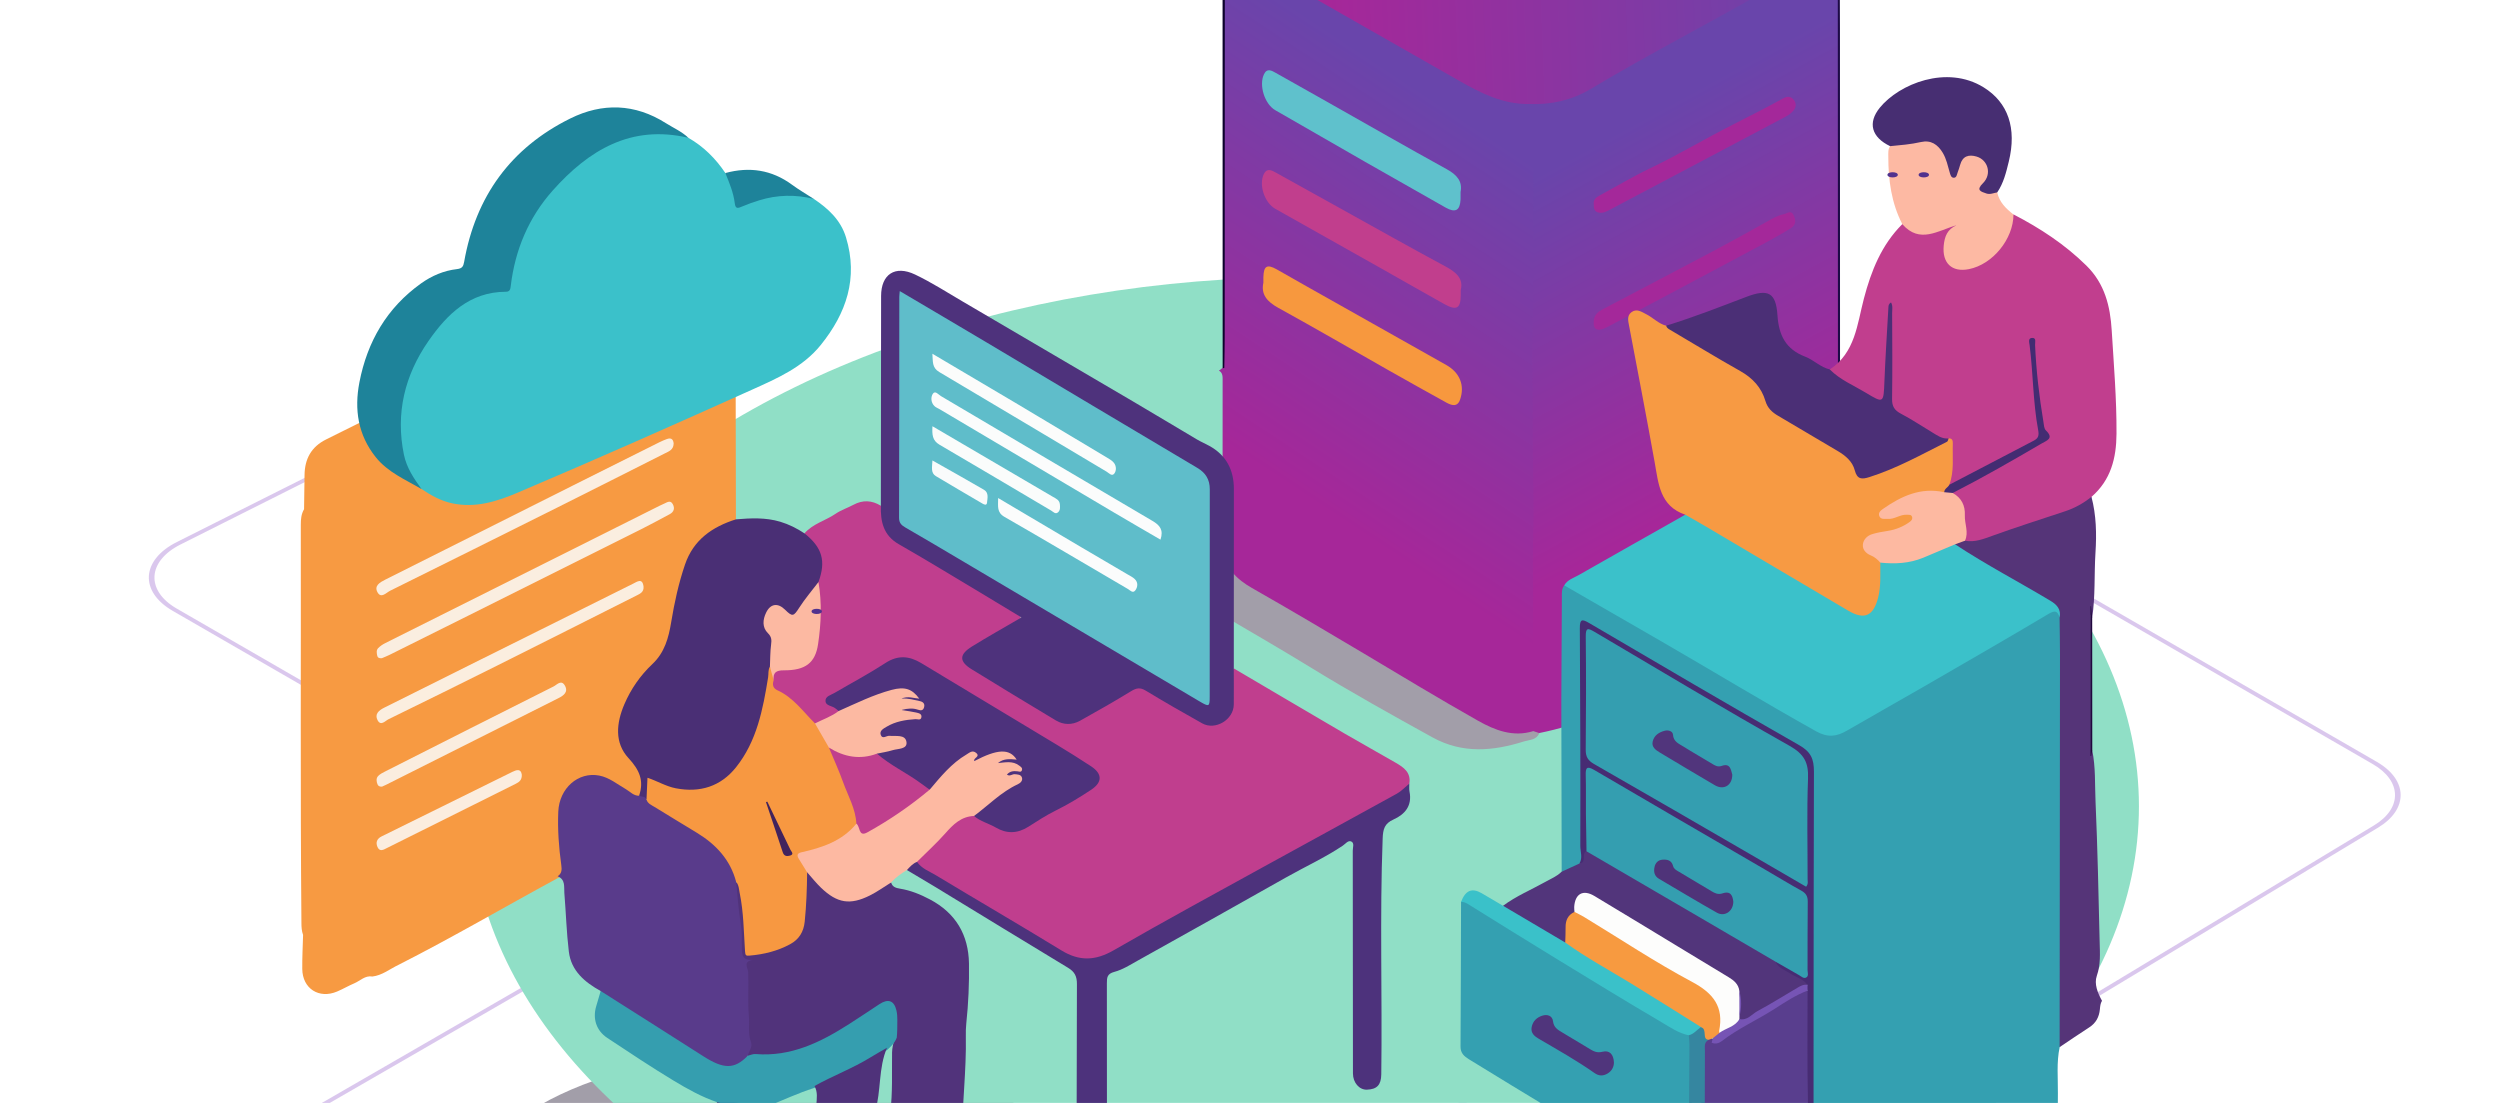 <svg width="544" height="240" fill="none" xmlns="http://www.w3.org/2000/svg"><g clip-path="url(#clip0_1983_17455)"><path d="M55.069 248.634L256.608 132.275C263.065 128.547 263.065 122.503 256.608 118.775L239.861 109.105C233.404 105.378 222.935 105.378 216.478 109.105L118.96 165.407C112.025 169.411 100.781 169.411 93.846 165.407L37.588 132.927C30.309 128.724 30.724 121.84 38.491 117.94L175.629 49.085L176.032 49.351L176.433 49.618L39.295 118.474C32.063 122.105 31.677 128.514 38.454 132.427L94.712 164.907C101.169 168.635 111.637 168.635 118.094 164.907L215.612 108.605C222.547 104.602 233.791 104.602 240.727 108.605L257.475 118.275C264.41 122.279 264.409 128.771 257.475 132.775L55.935 249.134C49.478 252.862 49.478 258.906 55.935 262.634L155.289 319.995C161.745 323.723 172.214 323.723 178.671 319.995L339.826 226.953C346.282 223.225 346.282 217.181 339.826 213.453L297.378 188.946C290.443 184.942 290.443 178.45 297.378 174.446L402.238 113.905C409.173 109.901 420.417 109.901 427.353 113.905L517.18 165.766C524.007 169.708 524.129 176.078 517.454 180.105L378.58 263.9L377.696 263.411L516.569 179.616C522.784 175.866 522.67 169.936 516.314 166.266L426.486 114.405C420.029 110.677 409.561 110.677 403.104 114.405L298.244 174.946C291.787 178.673 291.787 184.718 298.244 188.446L340.692 212.953C347.627 216.957 347.627 223.449 340.692 227.453L179.537 320.495C172.602 324.499 161.358 324.499 154.423 320.495L55.069 263.134C48.134 259.13 48.134 252.638 55.069 248.634Z" fill="#B691DD" fill-opacity="0.5"/><ellipse cx="169.532" cy="260.677" rx="67.267" ry="31.863" fill="#A29EA9"/><g filter="url(#filter0_f_1983_17455)"><ellipse cx="283.848" cy="175.46" rx="181.583" ry="115.168" fill="#90DFC6"/></g><path d="M400.984 86.183C399.979 86.762 400.37 87.745 400.365 88.562C400.339 98.283 400.164 108.009 400.418 117.721C400.576 123.708 397.644 127.548 392.878 130.274C385.487 134.5 377.969 138.512 370.499 142.602C362.831 146.802 355.129 150.95 347.492 155.212C343.555 157.406 339.32 158.622 334.953 159.508C334.277 159.706 333.737 159.522 333.338 158.938C332.184 155.795 332.943 152.561 332.943 149.37C332.93 138.775 332.715 128.171 332.961 117.581C333.119 110.787 332.873 103.997 332.921 97.208C332.956 92.121 333.162 87.008 332.811 81.908C332.636 79.362 332.829 76.795 332.868 74.245C333.013 64.677 332.868 55.114 332.855 45.546C332.842 37.953 332.991 30.365 332.627 22.776C333.189 21.837 334.146 22.043 334.984 22.012C339.18 21.868 342.985 20.525 346.562 18.4C358.877 11.093 371.592 4.492 384.034 -2.592C388.796 -5.304 393.593 -7.946 398.153 -11.005C398.663 -11.348 399.668 -12.849 400.115 -10.817C400.111 20.595 400.115 52.002 400.124 83.409C400.124 84.186 399.869 85.015 400.379 85.748C400.576 85.889 400.778 86.029 400.976 86.17L400.984 86.183Z" fill="url(#paint0_linear_1983_17455)"/><path d="M332.75 22.636C334.054 24.084 333.553 25.932 333.571 27.53C333.698 39.898 333.707 52.27 333.61 64.642C333.566 70.102 333.329 75.588 333.443 81.022C333.553 86.196 333.505 91.393 333.531 96.558C333.562 103.036 333.808 109.519 333.632 116.001C333.448 122.835 333.676 129.682 333.597 136.519C333.531 142.247 333.887 147.983 333.351 153.711C333.185 155.475 333.54 157.288 333.654 159.078C333.408 160.325 332.368 160.026 331.583 160.079C327.624 160.342 324.086 158.969 320.773 157.02C304.709 147.566 288.742 137.955 272.543 128.734C266.561 125.328 264.243 120.114 266.03 113.86C266.03 103.489 266.03 93.122 266.043 82.751C266.043 81.93 266.087 81.131 265.244 80.649C265.512 80.442 265.784 80.24 266.052 80.034C266.552 79.376 266.276 78.621 266.276 77.923C266.293 47.635 266.293 17.347 266.289 -12.932C266.249 -13.858 266.6 -14.284 267.373 -13.511C275.966 -4.918 287.452 -0.937 297.516 5.304C305.692 10.373 314.15 15.017 322.594 19.643C324.547 20.714 326.645 21.24 328.818 21.6C330.156 21.824 331.6 21.692 332.754 22.636H332.75Z" fill="url(#paint1_linear_1983_17455)"/><path d="M332.75 22.636C327.053 22.715 322.212 20.27 317.441 17.536C303.915 9.794 290.34 2.131 276.817 -5.629C272.981 -7.827 269.036 -9.956 266.525 -13.84C265.986 -14.472 266.556 -15.311 266.122 -15.96C266.218 -18.887 267.974 -20.841 270.216 -22.293C275.667 -25.818 281.571 -28.547 287.263 -31.646C298.275 -37.633 309.33 -43.536 320.364 -49.487C329.155 -54.227 337.85 -54.192 346.592 -49.25C362.327 -40.354 378.122 -31.58 393.87 -22.706C397.043 -20.915 399.808 -18.681 400.273 -14.674C399.777 -13.731 400.558 -12.585 399.799 -11.685C395.287 -7.924 390.034 -5.343 384.991 -2.447C372.114 4.953 358.881 11.725 346.131 19.362C342.045 21.811 337.525 22.825 332.75 22.632V22.636Z" fill="url(#paint2_linear_1983_17455)"/><path d="M399.804 -11.681C400.076 -12.66 399.707 -13.739 400.278 -14.67C400.313 -7.656 400.37 -0.639 400.374 6.375C400.392 32.836 400.387 59.296 400.392 85.757C399.479 84.919 399.935 83.822 399.935 82.865C399.905 52.445 399.905 22.026 399.9 -8.394C399.9 -9.491 399.839 -10.584 399.808 -11.681H399.804Z" fill="#1D0A46"/><path d="M266.121 -15.96C266.696 -15.337 266.328 -14.534 266.525 -13.84C266.516 15.263 266.508 44.361 266.495 73.464C266.495 75.65 266.442 77.831 266.407 80.017C266.407 80.052 266.306 80.118 266.253 80.118C266.187 80.118 266.117 80.065 266.051 80.039C266.042 50.304 266.034 20.565 266.029 -9.17C266.029 -11.435 266.091 -13.695 266.121 -15.96Z" fill="#0D032C"/><path d="M266.025 113.864C266.06 115.76 265.985 117.669 266.148 119.557C266.49 123.612 269.22 126.118 272.411 127.94C280.543 132.574 288.602 137.332 296.642 142.124C304.941 147.071 313.206 152.083 321.619 156.832C325.275 158.895 329.247 160.461 333.649 159.088C334.084 159.232 334.523 159.373 334.957 159.518C334.374 161.049 332.807 160.962 331.648 161.326C324.915 163.446 318.271 164.073 311.692 160.444C302.791 155.533 293.912 150.586 285.244 145.267C278.634 141.212 271.91 137.336 265.226 133.404C263.686 132.495 262.079 131.696 260.526 130.81C257.62 129.155 255.645 125.574 256.378 122.396C256.944 119.956 258.722 118.67 260.587 117.38C262.36 116.151 264.686 115.782 266.016 113.869L266.025 113.864Z" fill="#A29EA9"/><path d="M346.808 44.462C346.641 43.496 347.273 42.965 348.102 42.517C351.741 40.556 355.296 38.418 359.018 36.641C365.206 33.687 371.074 30.136 377.192 27.055C380.826 25.225 384.451 23.369 388.015 21.407C389.003 20.863 389.714 20.981 390.311 21.71C390.929 22.456 390.864 23.377 390.214 24.11C389.788 24.589 389.253 25.019 388.691 25.317C375.968 32.068 363.235 38.796 350.503 45.533C349.66 45.976 348.835 46.481 347.821 46.248C346.909 46.037 346.786 45.335 346.803 44.462H346.808Z" fill="#A4289A"/><path d="M346.781 70.238C346.768 68.491 347.734 67.833 348.787 67.276C356.77 63.071 364.776 58.897 372.746 54.666C376.731 52.551 380.681 50.374 384.609 48.157C385.759 47.508 386.861 46.854 388.182 46.599C388.963 46.446 389.727 45.572 390.341 46.911C390.85 48.021 390.732 48.983 389.749 49.61C387.971 50.742 386.123 51.774 384.267 52.77C372.772 58.915 361.278 65.05 349.761 71.155C347.707 72.244 346.746 71.77 346.781 70.247V70.238Z" fill="#A4289A"/><path d="M317.818 41.754C317.818 42.509 317.836 42.947 317.818 43.386C317.704 45.8 316.712 46.375 314.579 45.173C308.725 41.872 302.887 38.554 297.055 35.219C290.524 31.484 284.006 27.74 277.493 23.974C275.167 22.631 273.899 18.523 275.044 16.153C275.729 14.736 276.734 15.376 277.62 15.868C281.448 18.001 285.257 20.165 289.075 22.32C297.66 27.174 306.214 32.081 314.847 36.838C317.05 38.049 318.266 39.507 317.823 41.749L317.818 41.754Z" fill="#5FC1CC"/><path d="M274.912 61.526C274.912 60.916 274.908 60.626 274.912 60.332C274.97 57.866 275.694 57.427 277.805 58.608C279.964 59.814 282.106 61.056 284.261 62.272C294.417 67.995 304.573 73.719 314.729 79.437C317.63 81.07 318.793 83.853 317.709 86.969C317.112 88.68 315.804 88.198 314.667 87.57C310.458 85.244 306.262 82.896 302.075 80.526C294.092 76.001 286.157 71.392 278.116 66.964C275.698 65.634 274.355 64.037 274.912 61.526Z" fill="#F7983E"/><path d="M317.858 63.106C317.858 63.716 317.858 63.936 317.858 64.155C317.854 67.135 316.967 67.662 314.277 66.165C310.007 63.795 305.78 61.355 301.527 58.959C293.522 54.447 285.512 49.944 277.502 45.436C275.172 44.124 273.855 40.227 275.018 37.852C275.677 36.501 276.717 37.054 277.625 37.558C282.291 40.135 286.939 42.733 291.6 45.318C299.192 49.531 306.759 53.802 314.409 57.91C316.761 59.174 318.499 60.526 317.858 63.106Z" fill="#C13E8D"/><path d="M159.24 77.036C160.438 77.659 160.07 78.801 160.074 79.762C160.114 90.844 160.118 101.926 160.136 113.003C160.171 114.061 159.231 114.052 158.621 114.254C153.232 116.036 150.361 120.017 148.913 125.262C147.939 128.786 147.122 132.35 146.605 135.971C146.06 139.78 144.493 143.028 141.685 145.736C139.02 148.308 137.059 151.398 135.909 154.94C134.557 159.109 135.228 162.857 138.349 166.079C140.697 168.506 140.824 170.055 139.06 173.29C137.844 173.715 136.958 172.956 136.027 172.416C134.763 171.683 133.618 170.762 132.275 170.156C127.263 167.904 122.514 170.95 122.176 176.678C121.956 180.408 122.25 184.126 122.707 187.826C122.847 188.962 122.882 190.024 121.86 190.81C110.119 197.152 98.607 203.92 86.7 209.959C84.831 210.845 83.185 212.232 81.034 212.491C79.441 212.215 78.396 213.417 77.111 213.962C75.838 214.501 74.635 215.212 73.362 215.752C69.421 217.429 65.822 215.125 65.774 210.859C65.748 208.388 65.884 205.912 65.95 203.437C65.642 202.599 65.594 201.73 65.59 200.843C65.335 171.964 65.506 143.076 65.454 114.193C65.454 113.008 65.541 111.854 66.165 110.809C66.2 108.329 66.243 105.845 66.27 103.365C66.309 99.85 67.736 97.221 70.975 95.615C86.639 87.842 102.29 80.038 117.941 72.239C124.006 69.22 130.08 66.209 136.115 63.132C137.361 62.496 138.432 62.329 139.521 63.303C140.047 63.971 140.1 64.76 140.14 65.572C140.399 70.58 140.68 75.588 140.601 80.609C140.539 84.576 141.882 85.424 145.617 83.883C150.326 81.943 154.926 79.775 159.236 77.036H159.24Z" fill="#F79A42"/><path d="M193.908 192.027C194.18 193.018 194.953 193.225 195.848 193.374C198.156 193.751 200.285 194.62 202.357 195.718C207.983 198.689 210.748 203.425 210.849 209.657C210.919 213.997 210.726 218.351 210.265 222.683C210.165 223.622 210.147 224.575 210.165 225.523C210.301 232.953 209.366 240.34 209.291 247.757C209.278 249.091 208.448 249.679 207.505 250.263C204.393 252.444 200.926 252.62 197.331 252.076C196.436 250.684 195.738 251.501 194.904 252.212C192.17 254.533 188.808 255.574 185.442 256.438C183.945 256.824 182.22 256.772 180.869 255.565C180.359 255.108 179.881 255.244 179.284 255.552C175.532 257.461 171.748 259.304 167.983 261.178C167.539 261.398 166.925 261.529 166.907 262.139C166.885 262.793 167.579 262.833 167.987 263.07C172.503 265.721 177.006 268.389 181.571 270.952C182.589 271.523 182.844 272.743 183.893 273.199C185.02 274.652 186.175 276.087 185.323 278.133C184.564 279.958 183.261 280.902 181.259 280.775C179.429 280.656 178.485 279.612 178.349 277.839C178.283 276.991 177.809 276.583 177.12 276.201C171.459 273.055 165.801 269.895 160.17 266.691C159.437 266.274 158.893 266.331 158.195 266.699C152.02 269.956 145.823 273.178 139.643 276.434C139.104 276.719 138.502 276.899 138.257 277.689C137.515 280.081 136.119 280.841 133.885 280.226C132.095 279.735 131.05 277.751 131.445 275.684C131.761 274.025 132.841 273.037 134.206 272.221C139.398 269.122 144.577 266.006 149.76 262.894C150.374 262.526 150.967 262.131 151.669 261.683C148.105 259.594 144.656 257.619 141.263 255.552C140.499 255.086 139.758 255.143 138.968 255.095C136.69 254.95 135.25 253.673 135.083 251.716C134.886 249.385 136.115 247.805 138.555 247.243C139.428 246.743 140.06 247.384 140.767 247.704C145.011 249.627 148.996 252.045 153.179 254.09C155.4 255.179 155.54 255.091 155.549 252.554C155.562 249.21 155.531 245.865 155.566 242.521C155.575 241.525 155.391 240.458 156.238 239.642C158.858 239.545 161.412 240.054 163.976 240.454C164.871 241.235 164.695 242.315 164.709 243.311C164.744 246.598 164.748 249.881 164.709 253.168C164.691 254.656 165.104 254.968 166.486 254.244C169.782 252.515 173.083 250.79 176.44 249.183C177.84 248.512 178.85 247.581 178.902 245.878C178.92 245.321 179.065 244.689 179.828 244.584C180.772 245.453 180.425 246.616 180.504 247.669C180.658 249.719 181.465 250.645 183.528 250.535C187.061 250.346 190.177 248.924 192.841 246.647C194.246 245.448 193.618 243.649 193.719 242.082C194.268 237.724 194.048 233.348 194.114 228.981C194.127 228.02 194.395 227.111 194.566 226.185C194.588 224.509 194.729 222.824 194.575 221.151C194.329 218.531 193.144 218.013 190.963 219.47C186.289 222.591 181.645 225.733 176.436 227.976C171.99 229.89 167.386 230.065 162.698 229.964C162.181 228.402 162.756 226.817 162.589 225.211C162.189 221.388 161.917 217.526 162.242 213.673C162.356 212.338 161.588 211.079 161.838 209.828C161.961 209.218 162.703 208.955 161.566 208.542C160.886 208.296 160.842 207.317 160.859 206.589C160.978 202.345 160.14 198.193 159.688 194.006C159.609 193.277 159.516 192.549 160.109 191.952C161.272 192.11 161.259 193.137 161.465 193.918C162.281 196.96 162.255 200.111 162.518 203.218C162.597 204.157 162.602 205.105 162.751 206.045C162.896 206.936 163.37 207.3 164.261 207.168C167.096 206.747 169.826 205.996 172.24 204.403C173.526 203.556 174.123 202.248 174.377 200.738C174.781 198.36 174.886 195.968 174.856 193.563C174.843 192.408 174.693 191.228 175.15 190.109C175.966 189.182 176.44 190.043 176.888 190.508C177.792 191.456 178.643 192.457 179.662 193.286C183.23 196.187 186.179 196.249 190.485 193.628C191.556 192.979 192.403 191.772 193.912 192.031L193.908 192.027Z" fill="#51337B"/><path d="M159.24 77.037C158.512 78.599 156.976 79.236 155.602 79.92C152.025 81.693 148.386 83.344 144.722 84.932C141.865 86.17 139.863 84.906 139.973 81.82C140.192 75.637 139.38 69.483 139.521 63.304C141.707 64.704 143.892 66.108 146.078 67.508C149.115 70.339 152.925 72.073 156.155 74.627C157.177 75.435 158.209 76.234 159.236 77.037H159.24Z" fill="#DF6729"/><path d="M268.471 145.442C276.507 150.169 284.53 154.913 292.58 159.618C296.262 161.769 300.001 163.827 303.692 165.965C305.426 166.97 307.081 168.08 306.664 170.516C306.084 171.846 305.097 172.763 303.833 173.448C288.419 181.773 273.119 190.301 257.797 198.798C252.561 201.703 247.304 204.565 242.116 207.554C238.578 209.59 235.181 209.893 231.574 207.765C223.59 203.055 215.563 198.407 207.68 193.527C205.631 192.259 203.507 191.113 201.479 189.814C200.632 189.27 199.64 188.857 199.359 187.725C199.328 187.001 199.763 186.492 200.219 186.022C202.721 183.472 205.24 180.944 207.795 178.447C208.949 177.314 210.423 177.327 211.881 177.284C213.544 177.845 215.124 178.609 216.664 179.439C219.052 180.72 221.334 180.83 223.682 179.267C227.452 176.753 231.521 174.742 235.432 172.465C235.936 172.17 236.45 171.89 236.911 171.525C238.978 169.906 238.995 168.493 236.796 167.053C229.34 162.173 221.65 157.665 213.983 153.131C209.519 150.489 205.17 147.667 200.684 145.065C197.704 143.335 195.023 143.208 192.152 145.288C189.076 147.518 185.569 149.067 182.317 151.029C180.241 152.28 180.219 152.249 182.018 153.702C182.365 153.983 182.69 154.268 182.707 154.764C181.395 156.638 179.416 157.279 177.314 157.696C176.458 157.507 176.049 156.765 175.488 156.217C173.464 154.251 171.687 152.008 169.054 150.735C167.733 150.094 167.535 148.892 167.842 147.562C167.86 146.008 168.707 145.341 170.19 145.302C170.919 145.284 171.647 145.245 172.367 145.1C175.444 144.476 176.756 143.147 177.314 140.057C178.099 135.712 178.055 131.349 177.608 126.982C177.752 125.064 178.731 123.217 178.077 121.224C177.687 120.043 177.156 118.955 176.317 118.02C175.799 117.436 175.119 116.945 175.044 116.067C176.875 113.952 179.631 113.302 181.847 111.783C183.023 110.976 184.437 110.524 185.705 109.844C187.746 108.746 189.717 108.856 191.665 110.045C192.359 110.559 192.275 111.336 192.297 112.047C192.372 114.614 193.574 116.471 195.747 117.779C202.133 121.615 208.541 125.424 214.931 129.256C216.871 130.419 218.828 131.569 220.751 132.758C222.528 133.86 222.532 134.707 220.79 135.839C218.525 137.309 216.186 138.67 213.807 139.96C212.359 140.746 210.393 141.391 210.314 143.261C210.235 145.034 212.262 145.446 213.5 146.214C218.653 149.414 223.915 152.434 229.046 155.668C231.323 157.103 233.483 157.095 235.818 155.681C239.131 153.68 242.603 151.942 245.886 149.892C247.242 149.045 248.383 149.124 249.748 149.888C253.575 152.025 257.253 154.426 261.115 156.498C264.583 158.359 267.773 156.445 267.958 152.543C268.067 150.178 267.352 147.737 268.476 145.442H268.471Z" fill="#C03E8E"/><path d="M268.471 145.442C268.471 148.071 268.502 150.704 268.471 153.333C268.432 156.612 264.451 158.999 261.598 157.402C257.46 155.089 253.347 152.732 249.296 150.274C248.102 149.55 247.291 149.699 246.167 150.38C242.493 152.614 238.763 154.764 234.997 156.844C233.312 157.775 231.442 157.771 229.774 156.774C223.639 153.105 217.534 149.388 211.446 145.644C208.681 143.941 208.677 142.427 211.499 140.676C214.9 138.569 218.398 136.616 222.265 134.356C219.601 132.745 217.279 131.332 214.949 129.936C208.506 126.083 202.102 122.154 195.585 118.424C192.188 116.48 191.591 113.478 191.674 110.037C191.692 94.829 191.709 79.617 191.727 64.405C191.731 59.7 194.742 57.655 199.113 59.735C202.66 61.425 205.995 63.567 209.392 65.559C221.787 72.814 234.172 80.078 246.549 87.355C251.197 90.089 255.814 92.876 260.457 95.624C261.331 96.141 262.274 96.536 263.161 97.028C266.843 99.06 268.493 102.277 268.493 106.394C268.502 119.411 268.485 132.429 268.476 145.446L268.471 145.442Z" fill="#4E327C"/><path d="M175.049 116.058C178.933 119.139 179.78 122.089 178.095 126.653C177.283 129.379 175.084 131.24 173.715 133.627C172.982 134.909 171.775 134.075 170.866 133.474C169.98 132.885 169.194 131.841 168 132.78C166.824 133.706 166.376 135.26 167.127 136.304C168.935 138.81 168.04 141.475 168.123 144.086C168.136 144.446 168.057 144.81 167.983 145.17C167.605 150.59 166.21 155.787 164.336 160.847C162.922 164.666 160.86 168.089 157.291 170.305C153.157 172.873 148.786 173.062 144.3 171.328C141.654 170.305 141.662 170.292 141.355 173.018C141.329 173.237 141.259 173.443 141.184 173.645C140.24 174.484 139.578 174.132 139.069 173.141C140.175 169.884 139.156 167.549 136.773 164.977C133.666 161.62 134.113 157.332 135.86 153.25C137.287 149.919 139.332 146.978 141.943 144.516C144.629 141.992 145.49 138.793 146.051 135.374C146.749 131.134 147.662 126.947 149.053 122.861C150.892 117.445 154.983 114.65 160.135 113.008C163.374 112.74 166.609 112.578 169.782 113.53C171.669 114.097 173.412 114.974 175.049 116.058Z" fill="#4A2F75"/><path d="M199.552 187.536C200.531 189.011 202.19 189.573 203.599 190.424C212.697 195.919 221.892 201.252 230.955 206.804C234.896 209.218 238.372 209.073 242.379 206.755C253.422 200.383 264.64 194.308 275.805 188.155C285.18 182.985 294.594 177.885 303.96 172.702C304.961 172.149 305.768 171.253 306.664 170.516C306.673 171.1 306.598 171.701 306.712 172.267C307.313 175.318 305.738 177.192 303.218 178.324C301.279 179.197 300.945 180.387 300.866 182.476C300.221 199.575 300.796 216.674 300.568 233.774C300.537 236.1 299.615 237.043 297.43 237.113C295.784 237.166 294.401 235.591 294.401 233.576C294.388 217.416 294.388 201.256 294.362 185.096C294.362 184.411 294.765 183.433 294.019 183.099C293.352 182.801 292.755 183.639 292.176 184.025C288.235 186.663 283.92 188.625 279.808 190.951C269.09 197.016 258.337 203.02 247.585 209.02C245.934 209.942 244.28 211.004 242.489 211.478C240.9 211.899 240.856 212.711 240.856 213.971C240.883 231.153 240.87 248.336 240.878 265.523C240.878 267.151 240.611 268.538 238.868 269.267C237.38 269.89 236.209 269.561 235.072 268.516C234.19 267.704 234.286 266.695 234.286 265.672C234.286 248.49 234.264 231.307 234.339 214.12C234.348 212.439 233.834 211.456 232.425 210.6C222.761 204.763 213.136 198.864 203.494 192.992C201.453 191.75 199.39 190.543 197.34 189.318C197.511 188.019 198.086 187.22 199.557 187.523L199.552 187.536Z" fill="#4D327C"/><path d="M199.552 187.536C198.618 187.892 197.994 188.633 197.336 189.331C196.09 190.095 194.883 190.915 193.908 192.026C192.372 192.974 190.902 194.045 189.291 194.848C184.986 197.003 182.181 196.546 178.666 193.185C177.573 192.14 176.634 190.937 175.628 189.809C174.132 189.296 173.746 187.9 173.254 186.663C172.872 185.697 173.596 185.188 174.435 184.951C175.83 184.56 177.187 184.051 178.569 183.625C180.961 182.888 183.142 181.813 184.784 179.838C185.152 179.39 185.578 178.978 186.241 179.03C188.593 180.83 188.607 180.852 191.345 179C194.962 176.551 198.701 174.281 202.006 171.398C204.134 168.488 206.557 165.864 209.612 163.906C210.709 163.199 211.942 162.374 212.969 164.086C213.43 164.854 213.632 164.003 213.86 163.889C216.002 162.796 218.17 162.532 220.404 163.52C221.019 163.792 221.681 164.244 221.541 164.964C221.365 165.894 220.549 165.548 219.921 165.464C219.259 165.376 218.662 165.635 218.289 165.723C218.934 165.469 219.82 165.429 220.764 165.648C221.791 165.89 222.7 166.333 222.572 167.457C222.441 168.637 221.273 167.878 220.689 168.119C221.479 168.119 222.322 168.163 222.678 169.12C222.901 169.726 222.691 170.406 222.186 170.696C218.763 172.662 215.901 175.409 212.579 177.516C212.403 177.63 212.153 177.6 211.934 177.551C209.151 177.67 207.413 179.395 205.693 181.348C203.77 183.52 201.602 185.478 199.544 187.532L199.552 187.536Z" fill="#FDB9A2"/><path d="M139.069 173.145C139.608 173.426 140.416 173.207 140.679 174.005C145.419 176.591 149.988 179.47 154.461 182.485C157.19 184.328 158.836 187.142 160.28 190.043C160.583 190.648 160.71 191.293 160.179 191.882C160.495 194.901 160.671 197.943 161.18 200.927C161.47 202.608 161.399 204.258 161.417 205.917C161.435 207.589 161.307 209.231 164.252 208.81C161.404 209.099 162.764 210.486 162.808 211.61C162.936 214.787 162.677 217.987 162.953 221.147C163.115 222.99 162.712 224.886 163.401 226.699C163.831 227.831 162.931 228.722 162.707 229.74C162.558 231.724 160.89 231.979 159.503 232.378C158.059 232.791 156.637 232.378 155.277 231.72C152.244 230.258 149.541 228.257 146.692 226.497C141.921 223.552 137.282 220.392 132.512 217.443C131.792 216.995 130.932 216.626 130.708 215.652C127.24 213.721 124.282 211.263 123.778 207.067C123.269 202.841 123.154 198.57 122.803 194.326C122.694 192.996 123.097 191.386 121.342 190.683C122.255 190.06 122.281 189.266 122.132 188.204C121.601 184.368 121.315 180.501 121.482 176.63C121.702 171.499 125.823 167.879 130.405 168.765C132.599 169.191 134.315 170.648 136.203 171.732C137.124 172.263 137.866 173.185 139.069 173.154V173.145Z" fill="#593B8B"/><path d="M146.583 96.572C146.525 97.88 145.573 98.204 144.735 98.626C136.927 102.558 129.128 106.513 121.307 110.419C109.18 116.48 97.04 122.523 84.892 128.545C84.036 128.971 82.934 130.309 82.144 128.883C81.363 127.474 82.649 126.724 83.839 126.127C97.462 119.306 111.076 112.464 124.695 105.631C130.945 102.497 137.199 99.368 143.458 96.247C143.98 95.988 144.515 95.76 145.06 95.554C146.152 95.137 146.534 95.698 146.591 96.572H146.583Z" fill="#FBEEE0"/><path d="M83.106 143.217C82.496 143.287 82.184 143.12 82.092 142.712C81.96 142.142 81.851 141.488 82.281 141.04C82.724 140.583 83.294 140.206 83.87 139.921C103.742 129.958 123.624 120.008 143.506 110.063C143.831 109.901 144.164 109.743 144.498 109.602C145.143 109.33 145.867 108.742 146.39 109.69C146.886 110.59 146.662 111.393 145.709 111.898C143.844 112.889 141.992 113.912 140.105 114.86C127.394 121.228 114.68 127.579 101.961 133.93C96.224 136.796 90.484 139.657 84.739 142.51C84.155 142.8 83.536 143.032 83.106 143.221V143.217Z" fill="#FAEEE0"/><path d="M140.034 127.632C140.14 128.817 139.301 129.19 138.511 129.585C128.36 134.693 118.217 139.815 108.048 144.898C100.231 148.804 92.393 152.666 84.545 156.502C83.826 156.853 82.869 158.069 82.158 156.713C81.464 155.396 82.434 154.575 83.589 154C90.563 150.529 97.532 147.039 104.506 143.563C115.579 138.042 126.657 132.525 137.739 127.022C138.661 126.565 139.789 125.692 140.034 127.632Z" fill="#FBEEDF"/><path d="M83.123 171.174C82.64 171.205 82.298 171.047 82.153 170.687C81.899 170.06 81.798 169.353 82.311 168.835C82.711 168.431 83.251 168.15 83.768 167.892C95.996 161.699 108.228 155.506 120.482 149.362C121.188 149.006 122.119 147.825 122.904 149.16C123.729 150.564 122.65 151.345 121.57 151.894C109.07 158.192 96.558 164.468 84.049 170.749C83.725 170.911 83.391 171.056 83.128 171.174H83.123Z" fill="#FAEDDF"/><path d="M113.543 168.585C113.587 169.704 113.007 170.165 112.226 170.551C102.882 175.199 93.551 179.873 84.212 184.521C83.527 184.863 82.662 185.443 82.158 184.345C81.71 183.367 81.978 182.52 83.044 181.997C92.529 177.323 102.004 172.623 111.493 167.957C112.38 167.523 113.367 167.189 113.543 168.589V168.585Z" fill="#FBEDDF"/><path d="M160.179 191.881C158.924 187.098 155.825 183.78 151.726 181.265C148.628 179.364 145.503 177.503 142.413 175.585C141.754 175.177 140.947 174.866 140.679 174.005C140.745 172.478 140.815 170.951 140.89 169.243C143.032 169.946 144.897 171.113 147.048 171.53C152.332 172.548 156.83 171.131 160.162 166.957C164.695 161.278 166.016 154.347 167.14 147.4C167.267 146.614 167.096 145.785 167.535 145.052C168.522 145.851 168.022 147.062 168.351 148.041C168.009 148.989 168.215 149.774 169.159 150.2C172.635 151.767 174.75 154.857 177.344 157.415C179.267 158.662 179.613 160.94 180.811 162.664C183.155 167.295 184.963 172.145 186.622 177.047C186.873 177.789 187.197 178.601 186.35 179.233C183.252 183.016 178.92 184.447 174.382 185.46C173.469 185.662 173.359 186.141 173.807 186.865C174.412 187.852 175.022 188.836 175.633 189.819C175.593 193.4 175.475 196.968 175.106 200.541C174.878 202.784 173.859 204.412 171.937 205.456C169.203 206.94 166.24 207.668 163.15 207.936C162.325 208.006 162.18 207.945 162.115 206.953C161.838 202.748 161.816 198.509 160.965 194.357C160.794 193.514 160.785 192.601 160.179 191.89V191.881Z" fill="#F79841"/><path d="M130.708 215.647C138.143 220.365 145.591 225.066 153.003 229.814C157.493 232.689 159.815 232.707 162.707 229.735C163.269 229.604 163.84 229.314 164.388 229.358C172.095 229.999 178.564 226.799 184.784 222.823C186.991 221.414 189.164 219.952 191.349 218.513C193.241 217.266 194.566 217.675 195.071 219.904C195.374 221.225 195.216 222.652 195.238 224.034C195.247 224.614 195.172 225.197 195.137 225.781C194.733 226.887 193.921 227.677 193.079 228.445C188.071 231.829 182.624 234.361 177.103 236.758C173.623 237.859 170.331 239.435 166.943 240.76C165.977 241.138 165.016 241.515 164.05 240.769C161.36 240.896 158.727 240.51 156.12 239.865C152.749 238.719 149.641 236.995 146.626 235.173C141.711 232.206 136.927 229.016 132.139 225.847C129.751 224.262 128.93 221.664 129.733 218.961C130.063 217.855 130.383 216.749 130.708 215.647Z" fill="#359EAF"/><path d="M211.942 177.56C215.102 175.23 217.845 172.328 221.484 170.652C222.098 170.367 222.647 169.809 222.331 169.085C222.085 168.528 221.387 168.514 220.795 168.466C220.237 168.422 219.728 169.032 219.105 168.55C219.746 167.799 220.558 167.733 221.427 167.839C221.76 167.878 222.181 168.093 222.361 167.624C222.563 167.093 222.111 166.847 221.773 166.588C220.36 165.512 218.749 165.894 217.152 166.048C218.359 165.008 219.763 165.157 221.225 165.293C219.689 162.835 217.033 162.963 212.008 165.613C211.723 164.916 213.355 164.696 212.456 163.875C211.622 163.116 210.955 163.796 210.305 164.178C207.04 166.101 204.696 168.997 202.3 171.833C201.69 171.872 201.167 171.635 200.685 171.301C197.889 169.375 194.935 167.689 192.153 165.749C191.494 165.289 190.537 164.938 190.853 163.792C191.92 162.879 193.329 163.024 194.553 162.598C195.194 162.374 196.309 162.445 196.182 161.532C196.076 160.746 194.997 160.904 194.307 160.764C193.807 160.663 193.289 160.772 192.78 160.786C192.17 160.803 191.591 160.689 191.297 160.075C190.985 159.429 191.411 158.955 191.784 158.517C192.666 157.472 193.847 156.919 195.137 156.568C196.326 156.247 197.551 156.072 198.745 155.826C198.727 155.576 198.622 155.506 198.464 155.444C197.687 155.146 196.208 155.484 196.252 154.545C196.304 153.403 197.713 153.798 198.595 153.706C199.026 153.662 199.469 153.82 200.118 153.5C199.197 152.82 198.183 152.872 197.292 152.609C196.831 152.473 196.129 152.469 196.186 151.806C196.239 151.187 196.91 151.205 197.397 151.117C197.683 151.064 197.977 151.104 198.494 151.086C196.677 150.257 195.036 150.336 193.416 150.906C190.594 151.894 187.764 152.855 185.104 154.251C184.318 154.663 183.506 155.4 182.488 154.716C182.212 154.492 181.948 154.246 181.65 154.049C180.943 153.579 179.697 153.544 179.627 152.596C179.543 151.494 180.79 151.253 181.575 150.788C185.284 148.615 189.093 146.601 192.688 144.257C195.405 142.493 197.871 142.73 200.443 144.279C210.305 150.208 220.167 156.138 230.016 162.089C232.504 163.59 234.966 165.135 237.393 166.728C239.864 168.348 239.943 170.182 237.455 171.841C234.922 173.531 232.285 175.107 229.559 176.458C227.523 177.472 225.649 178.714 223.744 179.917C221.396 181.4 219.057 181.453 216.726 180.092C215.159 179.18 213.342 178.754 211.938 177.556L211.942 177.56Z" fill="#4D327C"/><path d="M182.488 154.721C186.276 153.049 189.989 151.196 194.009 150.121C196.849 149.362 198.472 149.875 200.035 152.026C198.771 151.943 197.612 151.394 196.102 152.026C197.704 151.89 198.876 152.316 200.083 152.548C200.812 152.689 201.312 153.079 201.079 153.909C200.873 154.637 200.404 154.655 199.715 154.422C198.67 154.071 197.577 154.115 196.12 154.497C197.454 154.716 198.429 154.83 199.377 155.05C199.908 155.173 200.654 155.322 200.491 156.108C200.338 156.827 199.644 156.454 199.192 156.485C196.993 156.63 194.847 156.99 192.929 158.135C192.28 158.526 191.314 158.996 191.656 159.926C192.03 160.935 192.903 160.049 193.544 160.115C194.913 160.255 196.998 159.746 197.248 161.453C197.485 163.068 195.396 162.88 194.228 163.244C193.122 163.586 191.959 163.753 190.823 163.994C188.062 166.347 183.449 165.768 180.381 162.687C179.368 160.931 178.354 159.171 177.34 157.416C179.065 156.533 180.93 155.923 182.488 154.721Z" fill="#FCB9A2"/><path d="M168.351 148.036C168.079 147.04 167.807 146.044 167.535 145.047C167.61 143.454 167.583 141.843 167.79 140.268C167.921 139.271 167.912 138.582 167.096 137.775C165.819 136.511 165.968 134.839 166.705 133.311C167.653 131.341 169.26 131.126 170.818 132.662C172.455 134.277 172.683 134.145 173.925 132.214C175.176 130.27 176.695 128.501 178.095 126.658C178.876 131.17 178.678 135.69 178.011 140.176C177.406 144.248 175.268 145.886 170.568 145.864C168.843 145.855 168.176 146.381 168.347 148.04L168.351 148.036Z" fill="#FCB9A2"/><path d="M195.786 63.338C202.269 67.17 208.545 70.857 214.795 74.578C230.042 83.655 245.276 92.762 260.536 101.812C262.366 102.896 263.248 104.362 263.248 106.451C263.24 121.509 263.248 136.567 263.231 151.626C263.231 153.803 263.099 153.851 260.984 152.6C243.446 142.225 225.916 131.841 208.383 121.461C204.613 119.227 200.842 116.993 197.046 114.807C196.16 114.298 195.628 113.811 195.633 112.643C195.686 96.637 195.677 80.626 195.686 64.62C195.686 64.286 195.738 63.953 195.786 63.343V63.338Z" fill="#5FBDCA"/><path d="M180.386 162.686C183.669 164.714 187.118 165.381 190.827 163.994C193.737 166.539 197.274 168.159 200.364 170.437C201.005 170.906 201.65 171.367 202.291 171.833C198.064 175.366 193.531 178.469 188.716 181.133C186.736 182.225 187.215 179.785 186.346 179.232C186.183 175.976 184.533 173.193 183.467 170.226C182.549 167.672 181.417 165.196 180.377 162.686H180.386Z" fill="#C03F8D"/><path d="M166.973 174.444C168.65 177.925 170.331 181.401 171.985 184.89C172.183 185.311 172.911 185.904 171.88 186.189C171.239 186.365 170.612 186.33 170.326 185.46C169.133 181.809 167.891 178.171 166.67 174.528C166.771 174.501 166.872 174.471 166.973 174.444Z" fill="#41235D"/><path d="M193.017 227.98C191.108 232.435 191.771 237.363 190.428 241.924C187.053 243.416 183.651 244.803 179.829 244.144C178.069 243.495 177.498 242.244 177.634 240.392C177.731 239.044 177.977 237.614 177.23 236.319C181.22 234.081 185.539 232.487 189.44 230.074C190.617 229.345 191.824 228.678 193.022 227.984L193.017 227.98Z" fill="#4F327A"/><path d="M252.513 117.423C249.086 115.422 245.689 113.469 242.318 111.472C229.691 103.998 217.073 96.515 204.45 89.036C204.073 88.812 203.63 88.659 203.331 88.36C202.55 87.592 202.519 86.429 202.963 85.722C203.489 84.88 204.196 85.867 204.753 86.192C220.092 95.242 235.41 104.331 250.771 113.346C252.377 114.29 253.233 115.299 252.522 117.428L252.513 117.423Z" fill="#FBFCFC"/><path d="M202.883 76.971C209.326 80.78 215.532 84.432 221.721 88.114C228.111 91.915 234.492 95.738 240.865 99.565C241.418 99.898 242.032 100.241 242.41 100.737C242.919 101.408 242.954 102.378 242.498 103.015C241.958 103.761 241.313 102.944 240.839 102.659C228.681 95.435 216.559 88.149 204.384 80.956C202.756 79.99 203.024 78.652 202.888 76.971H202.883Z" fill="#FBFCFB"/><path d="M217.2 108.374C223.384 112.038 229.331 115.563 235.287 119.078C238.614 121.044 241.954 122.989 245.285 124.946C245.851 125.28 246.47 125.569 246.931 126.013C247.668 126.719 247.589 127.68 247.084 128.413C246.523 129.234 245.895 128.431 245.399 128.146C236.455 122.923 227.558 117.63 218.574 112.473C216.858 111.49 217.2 110.16 217.196 108.369L217.2 108.374Z" fill="#FBFCFC"/><path d="M202.901 92.749C206.526 94.873 209.963 96.883 213.395 98.898C218.622 101.961 223.845 105.029 229.072 108.084C229.765 108.488 230.555 108.786 230.63 109.752C230.674 110.335 230.74 110.967 230.292 111.419C229.691 112.03 229.204 111.38 228.76 111.117C220.65 106.341 212.57 101.509 204.437 96.769C202.853 95.848 202.809 94.553 202.901 92.749Z" fill="#FAFCFB"/><path d="M202.892 100.192C206.825 102.422 210.49 104.463 214.115 106.578C215.194 107.21 214.874 108.395 214.778 109.37C214.712 110.045 214.185 109.813 213.794 109.585C210.411 107.596 207.014 105.63 203.652 103.607C202.493 102.909 202.831 101.715 202.897 100.192H202.892Z" fill="#F9FBFB"/><path d="M339.821 189.678C339.795 177.354 339.768 165.026 339.746 152.702C339.782 145.175 339.817 137.644 339.861 130.117C339.865 129.173 339.755 128.203 340.378 127.373C341.168 127.145 341.814 127.531 342.432 127.909C351.307 133.298 360.524 138.091 369.398 143.468C378.092 148.734 386.91 153.782 395.758 158.781C397.671 159.865 399.37 159.777 401.121 158.745C411.141 152.86 421.389 147.369 431.334 141.343C436.079 138.469 440.968 135.818 445.761 133.009C447.639 131.907 447.981 132.184 448.802 135.287C448.969 136.38 448.943 137.477 448.943 138.574C448.943 166.922 448.943 195.27 448.943 223.618C448.943 225.075 449.079 226.559 448.183 227.858C447.477 231.184 447.828 234.551 447.797 237.904C447.727 245.356 447.709 252.809 447.766 260.261C447.784 262.188 447.205 263.583 445.638 264.751C440.437 268.626 434.692 271.646 429.285 275.196C426.186 277.233 423.022 279.168 419.857 281.1C412.822 285.387 405.769 289.64 398.729 293.924C398.496 294.069 398.347 294.354 398.158 294.574C396.763 295.579 395.538 295.223 394.147 294.367C383.008 287.534 371.698 280.985 360.541 274.174C354.124 270.255 347.594 266.52 341.217 262.53C340.321 261.968 338.943 261.468 339.751 259.875C339.764 254.696 339.746 249.517 339.803 244.338C339.817 243.166 339.382 242.521 338.381 241.915C332.11 238.15 325.877 234.314 319.636 230.495C318.614 229.868 317.802 229.161 317.811 227.761C317.876 217.258 317.894 206.756 317.925 196.253C318.877 195.533 319.557 196.266 320.282 196.705C329.529 202.319 338.689 208.072 347.998 213.58C354.098 217.188 360.045 221.055 366.334 224.346C366.909 224.649 367.537 224.904 367.853 225.553C368.187 226.313 368.195 227.112 368.187 227.919C368.09 236.311 368.13 244.707 368.116 253.098C368.116 253.392 368.108 253.682 368.129 253.976C368.274 255.912 368.577 256.061 370.346 255.091C371.961 254.972 372.391 256.776 373.708 257.167C374.73 257.47 375.793 259.181 376.705 257.9C377.825 256.329 375.766 255.964 374.915 255.319C372.891 253.779 372.883 253.331 375.134 252.01C379.593 249.394 384.127 246.906 388.503 244.154C389.306 243.649 390.1 243.074 391.136 243.561C393.366 244.426 394.028 246.072 394.011 248.402C393.932 259.954 393.985 271.501 393.963 283.053C393.963 284.185 394.331 285.611 393.142 286.27C392.032 286.884 391.075 285.782 390.184 285.256C376.065 276.886 361.924 268.547 347.769 260.235C345.263 258.764 343.951 257.127 344.491 254.108C344.807 252.343 344.522 250.491 344.522 249.469C344.684 251.549 344.364 254.402 344.394 257.268C344.403 258.172 344.965 258.505 345.619 258.892C355.02 264.501 364.434 270.083 373.861 275.64C379.707 279.085 385.58 282.486 391.4 285.976C392.08 286.384 392.756 287.2 393.541 286.81C394.375 286.393 393.993 285.357 393.993 284.589C394.007 254.691 394.007 224.79 394.007 194.893C394.007 185.68 393.954 176.472 394.05 167.26C394.072 165.197 393.475 164.056 391.601 162.963C380.871 156.731 370.162 150.455 359.453 144.187C355.108 141.646 350.785 139.057 346.365 136.63C344.583 135.651 344.407 135.769 344.407 137.793C344.416 153.071 344.359 168.348 344.412 183.626C344.416 185.044 344.89 186.527 344.144 187.91C342.788 188.7 341.761 190.302 339.821 189.674V189.678Z" fill="#34A0B1"/><path d="M398.163 80.39C403.706 76.743 404.11 70.576 405.58 64.989C407.169 58.937 409.416 53.284 413.941 48.772C414.319 48.627 414.7 48.711 414.968 48.956C417.211 51.024 419.66 50.506 422.148 49.562C422.491 49.431 422.82 49.273 423.171 49.167C423.987 48.926 425.054 48.092 425.598 48.829C426.296 49.773 424.909 50.163 424.409 50.778C423.399 52.011 423.189 55.281 424.141 56.611C425.287 58.221 426.967 58.279 428.679 57.884C432.524 57.001 436.952 52.134 437.523 48.228C437.606 47.653 437.593 47.047 438.146 46.661C443.931 49.659 449.307 53.174 453.994 57.791C458.001 61.737 459.186 66.622 459.507 71.867C459.963 79.363 460.595 86.846 460.551 94.373C460.521 99.71 459.309 104.468 455.118 108.106C454.749 109.229 453.885 109.848 452.884 110.357C450.22 111.714 447.429 112.714 444.576 113.605C440.415 114.904 436.25 116.173 432.177 117.744C430.68 118.319 429.114 118.723 427.556 117.841C427.104 117.033 427.38 116.138 427.279 115.286C426.954 112.447 426.91 109.532 424.808 107.241C426.752 105.034 429.592 104.252 432.01 102.817C435.776 100.579 439.621 98.463 443.439 96.308C444.712 95.589 445.195 94.895 444.563 93.355C443.325 90.348 443.303 87.066 443.022 83.888C442.772 81.07 442.272 78.275 442.302 76.418C442.974 81.351 442.987 87.338 444.08 93.206C444.383 94.843 443.86 95.887 442.465 96.633C437.049 99.517 431.536 102.225 426.186 105.236C425.515 105.613 424.742 106.048 423.948 105.394C424.005 103.045 424.505 100.715 424.281 98.354C424.207 97.542 424.532 96.589 423.575 96.041C420.582 95.505 418.365 93.473 415.877 91.99C410.746 88.935 411.119 90.274 411.115 83.673C411.11 78.573 411.053 73.469 411.339 69.365C411.365 74.118 410.707 79.841 410.623 85.586C410.592 87.737 409.622 88.294 407.832 87.285C405.036 85.709 402.24 84.125 399.554 82.374C398.861 81.922 397.952 81.522 398.167 80.39H398.163Z" fill="#C13E8E"/><path d="M448.175 134.391C447.74 132.917 447.187 132.732 445.721 133.606C436.785 138.929 427.762 144.121 418.756 149.327C413.142 152.57 407.489 155.743 401.88 158.991C399.651 160.281 397.746 160.558 395.205 159.14C383.815 152.785 372.676 146.009 361.384 139.487C354.383 135.44 347.374 131.407 340.374 127.369C341.081 126.14 342.415 125.771 343.53 125.135C351.25 120.733 358.992 116.366 366.725 111.99C367.533 111.529 368.121 112.109 368.722 112.46C376.587 117.068 384.404 121.76 392.277 126.351C395.867 128.444 399.405 130.643 403.061 132.618C405.369 133.865 406.967 133.215 407.849 130.748C408.424 129.151 408.565 127.487 408.556 125.789C408.551 124.639 408.332 123.441 409.003 122.37C409.508 121.826 410.171 121.808 410.825 121.878C415.073 122.339 418.804 120.728 422.495 118.969C423.346 118.56 424.154 118.042 425.155 118.121C427.029 118.442 428.354 119.811 429.939 120.68C435.499 123.731 440.933 126.996 446.384 130.235C448.627 131.569 448.934 132.438 448.17 134.387L448.175 134.391Z" fill="#3BC1CA"/><path d="M409.162 122.431C409.113 124.977 409.333 127.522 408.679 130.05C407.652 134.04 405.716 134.966 402.166 132.877C391.817 126.789 381.498 120.653 371.162 114.544C369.692 113.675 368.204 112.846 366.721 111.999C361.16 110.124 360.888 105.231 360.05 100.557C358.277 90.677 356.372 80.82 354.502 70.953C354.296 69.856 353.967 68.706 355.011 67.929C356.152 67.082 357.21 67.859 358.246 68.386C359.729 69.136 360.892 70.444 362.56 70.874C364.882 71.616 366.809 73.1 368.885 74.285C372.181 76.163 375.367 78.235 378.668 80.104C381.38 81.64 383.447 83.694 384.54 86.626C385.22 88.448 386.475 89.65 388.139 90.559C392.172 92.766 396.03 95.272 400.002 97.59C401.753 98.612 403.184 99.942 403.974 101.825C404.624 103.383 405.633 103.646 407.125 103.098C409.592 102.194 412.058 101.285 414.433 100.162C417.659 98.634 420.827 96.98 424.027 95.395C424.852 95.36 424.953 95.922 424.931 96.536C424.826 99.534 425.273 102.576 424.172 105.485C424.224 106.368 423.781 106.951 423.057 107.377C419.3 106.872 415.89 108.141 412.524 109.532C411.461 109.971 409.846 110.713 410.171 111.731C410.553 112.929 412.05 111.928 413.059 111.783C414.244 111.612 415.758 110.901 416.311 112.429C416.855 113.938 415.289 114.483 414.231 115.031C413.068 115.633 411.791 115.966 410.478 116.142C409.539 116.269 408.6 116.427 407.731 116.813C405.826 117.665 405.668 118.959 407.288 120.245C408.051 120.855 409.188 121.149 409.162 122.435V122.431Z" fill="#F79A43"/><path d="M448.175 134.392C448.508 132.623 447.661 131.627 446.173 130.731C439.278 126.597 432.137 122.875 425.422 118.438C425.857 117.398 426.695 117.468 427.573 117.657C429.759 118.065 431.681 117.257 433.691 116.533C438.888 114.659 444.154 112.987 449.395 111.245C451.492 110.547 453.384 109.493 455.1 108.106C456.158 112.109 456.237 116.204 455.974 120.286C455.671 125.013 455.974 129.77 455.249 134.475C455.021 134.256 454.969 133.979 455.004 133.681C454.942 133.825 454.977 133.975 454.977 134.12C454.977 143.797 454.968 153.475 454.982 163.152C454.982 163.196 455.026 163.279 455.052 163.284C455.122 163.293 455.192 163.262 455.267 163.249C456.026 166.914 455.824 170.653 455.987 174.353C456.434 184.566 456.641 194.787 456.886 205.009C456.944 207.458 457.128 209.877 456.263 212.348C455.653 214.094 456.448 216.069 457.396 217.768C457.044 218.338 456.996 218.966 456.935 219.624C456.781 221.275 456.083 222.618 454.626 223.552C452.449 224.948 450.321 226.418 448.175 227.854C448.201 199.396 448.232 170.938 448.253 142.48C448.253 139.781 448.196 137.086 448.166 134.387L448.175 134.392Z" fill="#553478"/><path d="M424.031 95.387C423.917 95.637 423.869 96.023 423.676 96.12C418.146 98.898 412.734 101.93 406.787 103.813C405.146 104.331 404.123 104.371 403.588 102.312C403.1 100.429 401.591 99.148 399.901 98.152C395.56 95.606 391.242 93.025 386.905 90.471C385.615 89.712 384.619 88.816 384.158 87.263C383.293 84.335 381.397 82.268 378.689 80.745C373.475 77.818 368.38 74.68 363.218 71.656C362.872 71.45 362.648 71.239 362.556 70.866C368.459 69.058 374.199 66.81 379.962 64.612C384.742 62.79 386.449 63.611 386.778 68.619C387.063 72.981 388.613 76.01 392.8 77.607C394.674 78.323 396.126 79.924 398.159 80.385C400.397 82.65 403.337 83.848 405.993 85.454C409.89 87.811 409.864 87.728 410.048 83.041C410.259 77.655 410.619 72.27 410.917 66.889C410.939 66.534 410.93 66.152 411.492 65.814C411.931 66.587 411.725 67.434 411.729 68.202C411.755 74.408 411.808 80.609 411.716 86.815C411.694 88.435 412.243 89.29 413.656 90.028C415.978 91.239 418.154 92.718 420.41 94.061C421.529 94.724 422.592 95.571 424.027 95.395L424.031 95.387Z" fill="#4B2F76"/><path d="M438.137 46.666C438.111 52.02 433.608 57.541 428.438 58.564C424.698 59.306 422.592 57.217 422.951 53.451C423.145 51.428 423.733 49.891 425.778 49C421.701 50.155 417.746 53.135 413.937 48.772C411.567 44.164 410.895 39.204 410.895 34.109C410.895 33.319 410.803 32.507 411.294 31.8C414.138 30.563 417.149 30.045 420.182 30.479C422.355 30.791 423.276 32.735 424.044 34.596C424.373 35.39 424.444 36.286 424.922 36.992C425.747 36.97 425.699 36.325 425.888 35.913C426.893 33.683 427.972 33.025 429.89 33.503C431.878 33.999 433.068 35.636 432.954 37.717C432.936 38.006 432.862 38.296 432.848 38.586C432.805 39.503 431.488 40.166 432.199 41.157C432.743 41.917 433.946 41.096 434.6 41.868C435.052 44.006 436.513 45.401 438.137 46.674V46.666Z" fill="#FDB9A3"/><path d="M434.6 41.865C433.814 41.983 433.055 42.383 432.234 42.102C431.023 41.685 429.921 41.404 431.497 39.855C433.459 37.923 432.629 34.812 430.097 34.066C428.394 33.565 427.051 33.952 426.524 35.878C426.37 36.44 426.182 36.993 425.98 37.537C425.809 38.002 425.76 38.683 425.142 38.678C424.545 38.678 424.404 38.02 424.264 37.546C423.834 36.08 423.544 34.57 422.736 33.236C421.652 31.445 420.169 30.414 418.005 30.906C415.789 31.41 413.542 31.59 411.29 31.805C407.274 29.883 406.326 26.771 409.065 23.414C413.256 18.274 423.61 14.035 431.637 19.007C436.97 22.312 438.888 27.899 437.11 35.167C436.544 37.48 435.982 39.841 434.595 41.869L434.6 41.865Z" fill="#472E72"/><path d="M455.28 163.257C455.201 163.674 455.118 164.096 455.039 164.512H454.898V131.912L455.017 131.894C455.1 132.759 455.179 133.619 455.263 134.484C455.267 144.073 455.276 153.667 455.28 163.257Z" fill="#21083E"/><path d="M339.821 189.679C341.107 189.086 342.393 188.494 343.675 187.905C344.298 187.655 344.495 187.212 344.324 186.567C344.166 185.983 344.241 185.456 344.794 185.092C345.733 184.71 346.492 185.189 347.243 185.636C359.295 192.883 371.456 199.94 383.688 206.883C384.759 207.489 385.896 208.033 386.712 209.007C388.068 210.596 390.021 211.285 391.716 212.365C392.457 212.839 393.555 213.063 393.388 214.336C389.073 216.609 384.979 219.247 380.765 221.691C379.966 222.152 379.111 222.797 378.25 221.744C378.163 221.533 378.128 221.318 378.132 221.094C378.25 219.352 378.43 217.605 378.009 215.876C377.632 214.515 376.697 213.69 375.525 212.962C366.027 207.059 356.354 201.437 346.857 195.538C344.934 194.344 343.797 194.827 343.108 197.039C342.937 197.596 342.906 198.193 342.621 198.72C341.647 199.935 341.177 201.3 341.269 202.872C341.313 203.574 341.291 204.298 340.905 204.943C340.321 205.566 339.698 205.29 339.136 204.952C335.353 202.687 331.495 200.546 327.822 198.101C327.458 197.86 327.133 197.57 327.062 197.096C329.928 194.967 333.229 193.602 336.319 191.869C337.521 191.193 338.82 190.684 339.812 189.674L339.821 189.679Z" fill="#52357B"/><path d="M327.071 197.1C331.574 199.764 336.082 202.423 340.585 205.087C342.191 205.25 343.385 206.321 344.64 207.119C352.558 212.171 360.835 216.643 368.661 221.844C369.31 222.274 370.14 222.551 370.285 223.495C369.718 224.675 369.016 225.649 367.467 225.276C365.277 224.838 363.455 223.552 361.608 222.468C353.953 217.978 346.391 213.339 338.82 208.713C332.312 204.736 325.838 200.707 319.36 196.678C318.899 196.389 318.447 196.257 317.925 196.253C318.886 193.725 320.299 193.136 322.437 194.378C323.986 195.278 325.526 196.195 327.067 197.1H327.071Z" fill="#3AC1C9"/><path d="M390.592 243.697C384.965 246.976 379.334 250.25 373.475 253.665C374.721 254.459 375.691 255.201 376.762 255.732C378.123 256.403 378.075 257.299 377.451 258.413C376.775 259.62 375.841 259.291 375.081 258.646C373.69 257.47 371.399 257.338 370.921 255.1C370.267 254.481 370.249 253.656 370.245 252.857C370.201 244.812 370.188 236.767 370.254 228.727C370.262 227.774 370.372 226.813 371.197 226.142C371.509 225.918 371.856 225.795 372.242 225.821C373.212 226.532 374.089 226.265 375.016 225.641C380.164 222.187 385.619 219.238 390.943 216.078C391.856 215.538 392.962 214.467 393.835 216.232C394.186 222.253 393.905 228.279 393.989 234.301C394.015 236.407 394.011 238.514 393.989 240.616C393.958 243.373 393.388 243.877 390.592 243.702V243.697Z" fill="#593E8E"/><path d="M390.592 243.697C393.221 243.32 393.449 241.652 393.401 239.33C393.234 231.412 393.33 223.486 393.326 215.564C392.988 215.147 392.979 214.73 393.313 214.304C392.339 212.966 390.715 212.632 389.438 211.772C388.345 211.039 386.918 210.648 386.357 209.248C388.178 208.889 389.275 210.359 390.688 211.004C392.558 211.855 392.698 211.869 392.712 209.92C392.747 205.606 392.712 201.296 392.729 196.981C392.734 195.59 392.185 194.69 390.974 193.975C380.326 187.712 369.626 181.546 358.943 175.348C355.279 173.22 351.614 171.091 347.967 168.932C345.869 167.69 345.693 167.778 345.68 170.161C345.662 174.036 345.684 177.907 345.667 181.783C345.662 182.946 345.728 184.131 345.219 185.232C343.973 185.698 345.439 187.734 343.674 187.901C344.442 186.672 343.876 185.329 343.876 184.074C343.92 168.282 343.867 152.491 343.771 136.7C343.758 134.654 344.271 134.676 345.842 135.598C361.024 144.503 376.192 153.43 391.487 162.138C394.033 163.586 394.722 165.122 394.713 167.927C394.608 207.339 394.634 246.747 394.63 286.16C394.63 288.6 394.612 288.626 392.562 287.411C376.797 278.075 361.046 268.718 345.267 259.409C344.166 258.76 343.784 258.018 343.81 256.776C343.885 253.239 343.837 249.701 343.837 246.076C345.338 246.186 345.066 247.125 345.07 247.845C345.088 250.623 345.127 253.405 345.044 256.179C345.004 257.434 345.456 258.119 346.545 258.76C359.83 266.559 373.084 274.415 386.348 282.262C388.169 283.342 390.034 284.36 391.786 285.541C393.111 286.432 393.335 285.993 393.33 284.654C393.309 278.734 393.33 272.809 393.339 266.888C393.344 261.187 393.23 255.477 393.405 249.78C393.484 247.147 393.366 244.878 390.587 243.693L390.592 243.697Z" fill="#472C73"/><path d="M371.838 226.251C370.723 226.791 370.995 227.809 370.991 228.727C370.965 237.518 370.943 246.309 370.921 255.1C370.363 255.991 370.021 257.167 368.551 256.798C367.107 256.434 367.449 255.258 367.453 254.297C367.497 245.273 367.572 236.254 367.62 227.23C367.62 226.581 367.519 225.931 367.467 225.277C368.581 225.022 369.244 224.088 370.126 223.486C371.869 223.684 371.439 225.22 371.829 226.251H371.838Z" fill="#3586A0"/><path d="M351.193 231.242C351.171 232.128 350.771 233.024 349.806 233.599C348.845 234.169 347.932 234.169 346.962 233.489C343.086 230.768 338.961 228.446 334.875 226.063C333.918 225.505 333.022 224.803 333.295 223.469C333.554 222.205 334.383 221.411 335.559 221.02C336.7 220.642 337.793 221.024 337.934 222.209C338.096 223.548 338.912 224.048 339.86 224.61C341.923 225.839 343.977 227.085 346.036 228.323C346.848 228.81 347.585 229.148 348.669 228.867C350.218 228.468 351.131 229.398 351.193 231.237V231.242Z" fill="#50357C"/><path d="M427.578 117.661C426.858 117.92 426.142 118.183 425.423 118.442C423.114 119.416 420.814 120.408 418.501 121.36C415.495 122.603 412.352 122.756 409.162 122.427C408.574 121.773 407.924 121.189 407.095 120.856C406.059 120.439 405.295 119.64 405.356 118.578C405.422 117.441 406.278 116.572 407.384 116.23C408.481 115.887 409.636 115.703 410.777 115.523C412.532 115.247 414.121 114.602 415.556 113.566C415.921 113.302 416.223 112.956 416.065 112.464C415.89 111.924 415.381 112.038 414.964 112.008C413.467 111.902 412.238 113.048 410.733 112.912C410.105 112.855 409.333 113.109 408.973 112.372C408.6 111.6 409.241 111.086 409.728 110.744C413.731 107.944 417.979 105.973 423.061 107.11C423.715 106.772 424.352 106.609 424.913 107.276C426.823 108.33 427.643 110.011 427.551 112.117C427.472 113.97 428.447 115.817 427.578 117.665V117.661Z" fill="#FDB9A1"/><path d="M424.913 107.272C424.299 107.215 423.68 107.162 423.065 107.105C423.083 106.32 423.891 106.078 424.176 105.477C430.307 102.278 436.434 99.069 442.57 95.874C443.54 95.369 443.724 94.768 443.505 93.596C442.372 87.5 442.421 81.272 441.644 75.128C441.574 74.566 441.231 73.57 442.184 73.53C443.175 73.486 442.807 74.496 442.833 75.071C443.079 80.68 443.728 86.245 444.646 91.779C444.751 92.424 444.773 93.254 445.177 93.645C447.011 95.422 445.396 95.835 444.194 96.541C437.843 100.254 431.466 103.919 424.913 107.272Z" fill="#432C72"/><path d="M345.224 185.237C345.18 182.507 345.119 179.777 345.097 177.047C345.07 174.273 345.14 171.495 345.057 168.721C345.009 167.089 345.263 166.584 346.922 167.558C359.382 174.87 371.878 182.116 384.364 189.389C386.883 190.859 389.376 192.382 391.931 193.786C392.953 194.348 393.379 194.998 393.366 196.191C393.304 201.16 393.344 206.128 393.322 211.092C393.322 211.64 393.629 212.373 393.032 212.703C392.471 213.01 391.966 212.47 391.47 212.189C389.767 211.21 388.06 210.236 386.357 209.262C380.699 205.952 375.042 202.643 369.385 199.338C361.336 194.638 353.282 189.942 345.228 185.246L345.224 185.237Z" fill="#349EB0"/><path d="M371.838 226.251C371.03 226.242 370.986 225.654 370.943 225.07C370.894 224.429 370.899 223.762 370.135 223.49C365.061 220.321 360.01 217.113 354.906 213.993C350.113 211.061 345.153 208.392 340.593 205.092C340.624 203.995 340.69 202.902 340.672 201.805C340.65 200.277 341.164 199.092 342.617 198.434C343.499 197.951 344.17 198.526 344.829 198.934C354.028 204.618 363.35 210.108 372.553 215.783C374.015 216.683 374.735 217.842 374.634 219.566C374.537 221.243 374.757 222.928 374.489 224.601C374.199 225.439 373.668 225.948 372.729 225.913L371.842 226.255L371.838 226.251Z" fill="#F79A40"/><path d="M374.147 224.759C374.125 224.614 374.059 224.461 374.085 224.329C375.139 219.067 372.826 216.122 368.147 213.629C360.12 209.354 352.514 204.281 344.724 199.554C344.043 199.141 343.315 198.803 342.608 198.43C342.586 198.066 342.525 197.702 342.547 197.342C342.731 194.463 344.482 193.493 346.936 194.963C352.966 198.579 358.974 202.24 364.987 205.883C368.709 208.138 372.431 210.39 376.157 212.646C377.307 213.339 378.299 214.156 378.479 215.613C378.733 217.487 378.694 219.365 378.496 221.239C378.496 221.41 378.496 221.582 378.492 221.753C378.176 223.421 376.482 224.592 374.142 224.764L374.147 224.759Z" fill="#FDFDFC"/><path d="M374.147 224.759C375.547 223.684 377.539 223.464 378.496 221.748C380.243 222.135 381.208 220.664 382.472 219.988C385.4 218.426 388.204 216.64 391.075 214.963C391.755 214.564 392.457 214.151 393.313 214.3C393.313 214.722 393.322 215.139 393.326 215.56C390.732 216.53 388.433 218.066 386.128 219.541C382.35 221.959 378.215 223.798 374.643 226.554C374.011 227.041 373.251 227.234 372.475 226.905C372.426 226.883 372.633 226.251 372.725 225.905C373.199 225.523 373.673 225.141 374.147 224.759Z" fill="#7654B5"/><path d="M378.5 221.239C378.496 219.365 378.487 217.487 378.483 215.613C379.001 217.487 378.979 219.361 378.5 221.239Z" fill="#7654B5"/><path d="M393.006 192.947C389.398 190.849 385.773 188.73 382.134 186.623C370.381 179.816 358.636 172.987 346.852 166.241C345.531 165.482 345.039 164.661 345.053 163.142C345.132 154.953 345.149 146.763 345.061 138.573C345.039 136.537 345.487 136.616 347.023 137.524C361.103 145.85 375.139 154.255 389.389 162.282C392.567 164.073 393.559 165.92 393.427 169.392C393.151 176.695 393.344 184.012 393.335 191.328C393.335 191.811 393.524 192.337 393.01 192.952L393.006 192.947Z" fill="#349EB0"/><path d="M377.17 196.236C377.131 198.329 375.266 199.541 373.615 198.61C369.376 196.223 365.211 193.699 361.01 191.237C359.944 190.614 359.799 189.644 360.041 188.59C360.234 187.752 360.809 187.155 361.695 187.072C362.775 186.971 363.745 187.182 364.065 188.45C364.223 189.082 364.754 189.35 365.259 189.648C367.633 191.061 370.003 192.479 372.373 193.897C373.128 194.349 373.835 194.726 374.818 194.397C376.696 193.761 377.039 195.055 377.175 196.236H377.17Z" fill="#4F3379"/><path d="M376.947 168.568C376.942 170.92 375.081 172.004 373.137 170.859C369.13 168.502 365.127 166.132 361.147 163.731C360.278 163.205 359.334 162.551 359.628 161.331C359.948 160.001 361.011 159.325 362.27 159.004C363.065 158.798 363.991 159.127 364.039 159.86C364.149 161.423 365.342 161.835 366.326 162.458C368.41 163.771 370.561 164.978 372.663 166.264C373.304 166.654 373.839 166.935 374.669 166.65C376.512 166.009 376.64 167.488 376.947 168.572V168.568Z" fill="#51357C"/><path d="M149.785 29.985C153.099 31.881 155.723 34.501 157.839 37.653C159.37 38.895 159.779 40.694 160.099 42.476C160.389 44.087 160.942 44.543 162.583 43.85C165.339 42.687 168.245 42.112 171.286 42.072C173.358 42.046 175.249 42.419 177.088 43.283C180.231 45.395 182.934 47.865 184.089 51.649C186.792 60.528 184.159 68.177 178.589 75.081C174.696 79.909 169.14 82.319 163.689 84.776C146.739 92.404 129.745 99.94 112.637 107.204C108.077 109.139 103.473 110.592 98.408 109.525C95.915 108.999 93.787 107.792 91.72 106.409C87.151 102.863 86.549 97.697 86.593 92.575C86.65 86.356 88.371 80.444 91.856 75.186C95.955 68.994 100.792 63.731 108.762 62.858C110.351 62.682 110.495 61.677 110.724 60.471C112.712 49.902 117.838 41.194 126.506 34.778C131.707 30.929 137.483 28.418 144.154 28.493C146.195 28.515 148.038 28.993 149.785 29.985Z" fill="#3BC1CA"/><path d="M149.785 29.985C137.32 27.054 128.073 32.689 120.261 41.467C115.051 47.317 112.08 54.357 111.145 62.187C111.062 62.894 110.987 63.486 110.065 63.486C102.214 63.517 97.294 68.367 93.238 74.199C88.073 81.634 86.04 89.912 87.892 98.935C88.476 101.775 90.047 104.119 91.72 106.41C88.213 104.364 84.386 102.767 81.761 99.48C77.899 94.643 77.061 89.104 78.211 83.179C79.931 74.314 84.184 66.993 91.61 61.678C93.949 60.006 96.574 58.886 99.427 58.557C100.572 58.426 100.822 57.974 100.998 56.982C103.508 42.757 111.119 32.206 124.088 25.785C131.088 22.318 138.159 22.533 144.887 26.795C146.533 27.835 148.35 28.616 149.785 29.981V29.985Z" fill="#1E839A"/><path d="M177.088 43.284C173.094 42.292 169.122 42.375 165.194 43.595C163.943 43.981 162.701 44.416 161.499 44.929C160.634 45.298 160.046 45.57 159.884 44.227C159.607 41.923 158.707 39.786 157.838 37.653C163.066 36.235 167.907 36.937 172.335 40.19C173.858 41.309 175.499 42.257 177.088 43.284Z" fill="#1E839A"/><ellipse cx="411.835" cy="38.041" rx="1.129" ry="0.564" fill="#51328E"/><ellipse cx="418.62" cy="38.041" rx="1.129" ry="0.564" fill="#51328E"/><ellipse cx="177.723" cy="133.041" rx="1.129" ry="0.564" fill="#51328E"/></g><defs><filter id="filter0_f_1983_17455" x="-47.735" y="-89.708" width="663.167" height="530.335" filterUnits="userSpaceOnUse" color-interpolation-filters="sRGB"><feFlood flood-opacity="0" result="BackgroundImageFix"/><feBlend mode="normal" in="SourceGraphic" in2="BackgroundImageFix" result="shape"/><feGaussianBlur stdDeviation="75" result="effect1_foregroundBlur_1983_17455"/></filter><linearGradient id="paint0_linear_1983_17455" x1="345.021" y1="32.37" x2="383.034" y2="101.908" gradientUnits="userSpaceOnUse"><stop stop-color="#6945AB"/><stop offset="1" stop-color="#A62799"/></linearGradient><linearGradient id="paint1_linear_1983_17455" x1="322.638" y1="28.421" x2="274.175" y2="101.738" gradientUnits="userSpaceOnUse"><stop stop-color="#6945AB"/><stop offset="1" stop-color="#A62799"/></linearGradient><linearGradient id="paint2_linear_1983_17455" x1="399.506" y1="-18.637" x2="288.276" y2="-14.406" gradientUnits="userSpaceOnUse"><stop stop-color="#6945AB"/><stop offset="1" stop-color="#A62799"/></linearGradient><clipPath id="clip0_1983_17455"><rect width="544" height="240" fill="white"/></clipPath></defs></svg>